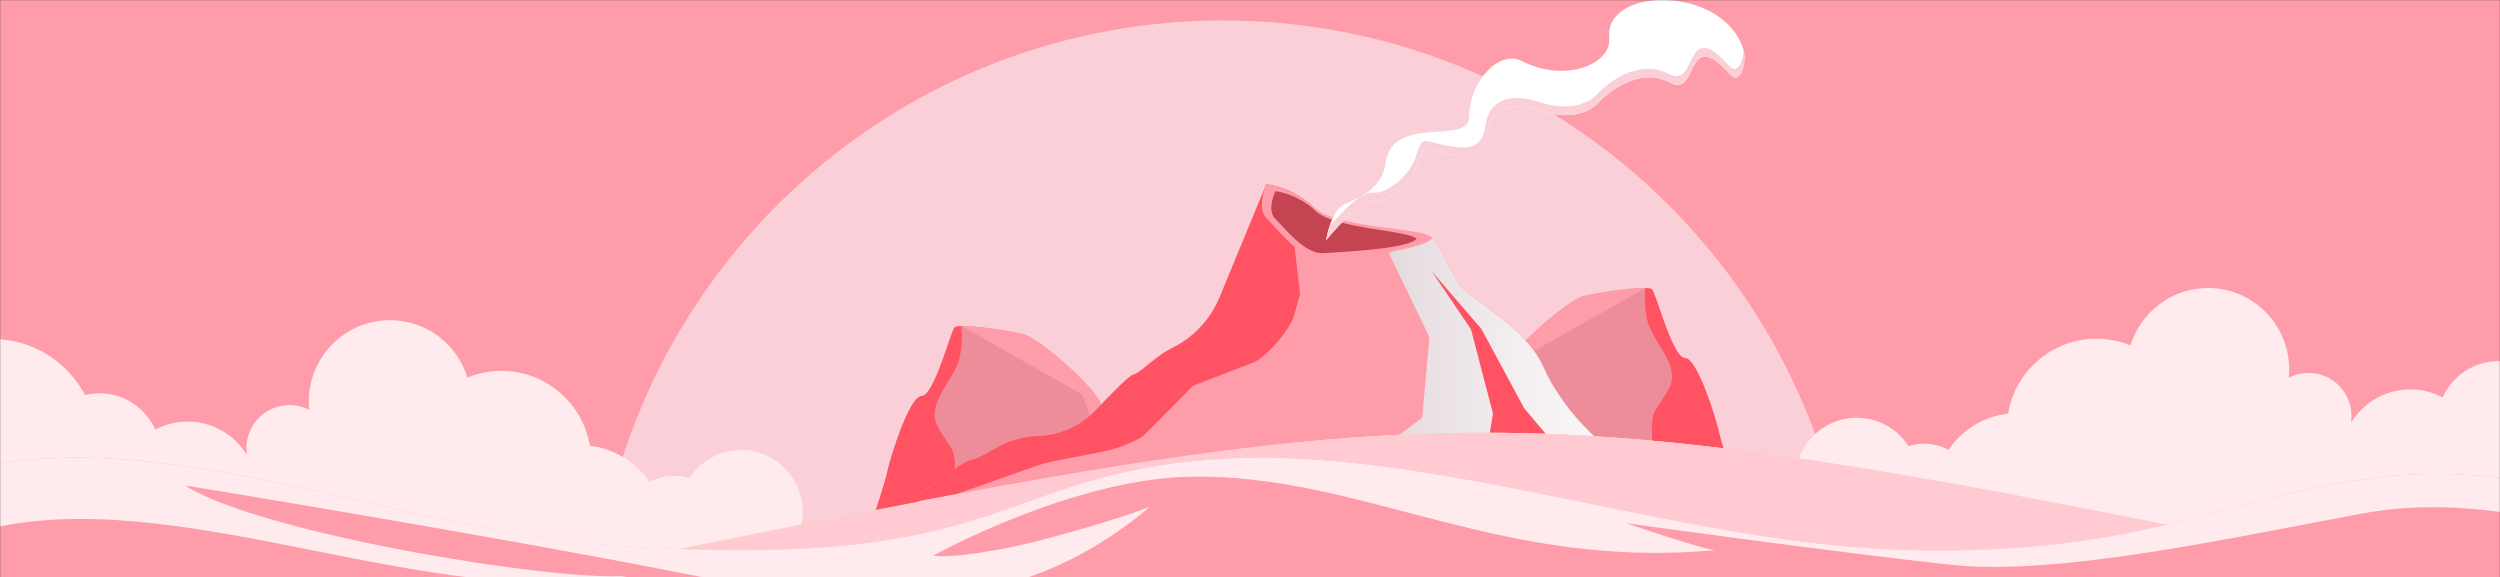 <?xml version="1.0" encoding="UTF-8"?>
<svg xmlns="http://www.w3.org/2000/svg" width="1710" height="395" viewBox="0 0 1710 395" fill="none">
  <rect x="0" y="0" width="1710" height="395" fill="#333333" stroke="none"/>
  <mask id="mask0_683_32566" style="mask-type:alpha" maskUnits="userSpaceOnUse" x="0" y="0" width="1710" height="395">
    <rect width="1710" height="395" fill="#FF3A47"></rect>
  </mask>
  <g mask="url(#mask0_683_32566)">
    <rect width="1938" height="1047" fill="#FF9CA9"></rect>
    <path d="M405 446C405 207.417 598.193 14 836.5 14C1074.81 14 1268 207.417 1268 446" fill="#FBCFD7"></path>
    <path d="M1196.97 363.207H1010.94C1012.01 356.161 1015.97 330.33 1020.13 304.989C1024.3 279.422 1028.67 254.327 1030.38 249.541C1034.13 239.216 1071.72 205.397 1082.98 202.571C1090.88 200.593 1109.38 197.691 1120.7 197.126C1122.46 197.032 1124.04 196.994 1125.38 197.032C1127.77 197.07 1129.39 197.333 1129.94 197.88C1132.76 200.706 1144.03 244.85 1152.49 244.85C1160.95 244.85 1174.1 287.128 1175.98 296.511C1177.66 304.914 1193.62 353.127 1196.97 363.207Z" fill="#EE8D9A"></path>
    <path d="M1141.23 266.442C1132.77 281.477 1129.02 279.593 1129.96 298.377C1130.9 317.162 1129.96 347.231 1129.96 347.231C1129.96 347.231 1124.91 354.692 1119.26 363.208H1196.98C1193.62 353.128 1177.68 304.915 1175.99 296.512C1174.1 287.111 1160.95 244.851 1152.49 244.851C1144.03 244.851 1132.77 200.707 1129.94 197.881C1129.39 197.335 1127.75 197.071 1125.38 197.033C1124.72 205.38 1125.04 215.667 1128.08 223.241C1133.71 237.333 1149.69 251.426 1141.23 266.461V266.442Z" fill="#FF5263"></path>
    <path d="M1125.39 197.014L1042.59 243.89L1020.11 304.972C1024.27 279.405 1028.64 254.309 1030.36 249.523C1034.11 239.199 1071.7 205.38 1082.96 202.554C1090.86 200.575 1109.36 197.674 1120.68 197.109C1122.43 197.014 1124.02 196.977 1125.35 197.014H1125.39Z" fill="#FF9CA9"></path>
    <path d="M1114.06 363.21H1031.63L1019.76 310.965C1019.76 310.965 1057.93 326.904 1079.22 337.53C1092.14 343.993 1105.54 355.316 1114.06 363.21Z" fill="#FF5263"></path>
    <path d="M1061.05 363.21H967C967.057 363.021 967.132 362.814 967.207 362.607C970.9 352.81 987.989 338.17 994.677 333.14C1001.16 328.298 1011.12 310.87 1019.75 310.946C1021.15 310.946 1022.5 311.435 1023.79 312.472C1032.6 319.518 1062.07 352.207 1061.03 363.21H1061.05Z" fill="#FF9CA9"></path>
    <g style="mix-blend-mode:multiply">
      <path d="M1061.05 363.21H967C967.057 363.022 967.132 362.814 967.207 362.607C979.096 358.839 1014.61 347.214 1017.23 342.542C1019.7 338.114 1019.83 318.916 1019.77 310.965C1021.17 310.965 1022.52 311.455 1023.8 312.491C1032.62 319.537 1062.09 352.226 1061.05 363.229V363.21Z" fill="#EE8D9A"></path>
    </g>
    <path d="M586.006 389.207H772.039C770.965 382.161 767.009 356.33 762.845 330.989C758.681 305.422 754.31 280.327 752.595 275.541C748.846 265.216 711.259 231.397 699.992 228.571C692.098 226.593 673.596 223.691 662.273 223.126C660.521 223.032 658.938 222.994 657.601 223.032C655.208 223.07 653.588 223.333 653.041 223.88C650.215 226.706 638.948 270.85 630.489 270.85C622.029 270.85 608.879 313.128 606.995 322.511C605.318 330.914 589.36 379.127 586.006 389.207Z" fill="#EE8D9A"></path>
    <path d="M641.75 292.442C650.21 307.477 653.959 305.593 653.017 324.377C652.075 343.162 653.017 373.231 653.017 373.231C653.017 373.231 658.067 380.692 663.719 389.208H586.001C589.355 379.128 605.294 330.915 606.989 322.512C608.873 313.111 622.024 270.851 630.484 270.851C638.943 270.851 650.21 226.707 653.036 223.881C653.582 223.335 655.222 223.071 657.596 223.033C658.255 231.38 657.935 241.667 654.901 249.241C649.268 263.333 633.291 277.426 641.75 292.461V292.442Z" fill="#FF5263"></path>
    <path d="M657.585 223.014L740.39 269.89L762.867 330.972C758.703 305.405 754.332 280.309 752.618 275.523C748.869 265.199 711.281 231.38 700.015 228.554C692.12 226.575 673.619 223.674 662.296 223.109C660.543 223.014 658.961 222.977 657.623 223.014H657.585Z" fill="#FF9CA9"></path>
    <path d="M668.921 389.21H751.349L763.219 336.965C763.219 336.965 725.047 352.904 703.757 363.53C690.833 369.993 677.437 381.316 668.921 389.21Z" fill="#FF5263"></path>
    <path d="M721.924 389.21H815.977C815.92 389.021 815.845 388.814 815.769 388.607C812.077 378.81 794.988 364.17 788.3 359.14C781.818 354.298 771.852 336.87 763.223 336.946C761.828 336.946 760.472 337.435 759.191 338.472C750.373 345.518 720.906 378.207 721.943 389.21H721.924Z" fill="#FF9CA9"></path>
    <g style="mix-blend-mode:multiply">
      <path d="M721.924 389.21H815.977C815.92 389.022 815.845 388.814 815.769 388.607C803.881 384.839 768.366 373.214 765.747 368.542C763.279 364.114 763.147 344.916 763.204 336.965C761.81 336.965 760.453 337.455 759.172 338.491C750.354 345.537 720.888 378.226 721.924 389.229V389.21Z" fill="#EE8D9A"></path>
    </g>
    <path d="M1243.55 345.978C1243.54 345.977 1243.54 345.976 1243.54 345.976L636.997 344.059L621.429 343.995C621.301 343.995 621.251 343.837 621.357 343.766V343.766C625.104 340.905 659.838 314.413 664.498 314.413C666.933 314.413 674.139 310.603 680.838 306.728C689.658 301.627 699.532 298.51 709.718 298.251V298.251C725.036 297.86 739.479 291.172 750.01 280.041C760.446 269.012 772.519 256.775 775.217 256.226C776.777 255.917 778.738 254.614 780.687 252.978C786.74 247.9 792.688 242.571 799.758 239.044L805.856 236.002C817.951 229.969 827.456 219.764 832.617 207.271L865.865 126.786V126.786C866.012 126.373 866.414 126.123 866.85 126.172C870.23 126.557 884.875 128.923 898.742 141.902C899.198 142.324 899.654 142.714 900.208 143.104C915.587 154.839 959.999 155.814 975.15 160.3C977.431 160.983 979.06 161.73 979.81 162.608C985.74 169.499 991.67 185.265 998.578 195.147C1005.49 204.996 1044.03 223.72 1055.89 251.35C1067.75 278.948 1103.33 319.386 1133.96 321.337C1164.12 323.289 1225.88 323.319 1237.22 333.686C1237.57 334.007 1237.82 334.392 1238.03 334.818L1243.6 345.923C1243.61 345.954 1243.58 345.99 1243.55 345.978V345.978Z" fill="#FF9CA9"></path>
    <path style="mix-blend-mode:multiply" d="M1243.54 345.976L1162.54 345.716L960.75 345.099L621 343.993C621 343.993 621.13 343.896 621.326 343.766L916.436 327.22L972.773 285.807L977.726 230.611L950.062 173.4L975.054 160.268C977.335 160.95 978.964 161.698 979.713 162.576C985.643 169.467 991.574 185.232 998.481 195.114C1005.39 204.964 1043.94 223.687 1055.8 251.318C1067.66 278.916 1103.24 319.354 1133.87 321.304C1164.5 323.287 1227.71 323.287 1237.61 334.144L1243.54 345.976Z" fill="url(#paint0_linear_683_32566)"></path>
    <path d="M901.408 171.73C901.391 171.738 901.379 171.752 901.373 171.769L890.035 205.349C882.604 227.359 866.582 245.426 845.618 255.437L835.037 260.489C828.89 263.424 823.093 267.04 817.754 271.268L792.744 291.073C781.335 300.108 767.926 306.275 753.642 309.056L721.188 315.375C716.811 316.228 712.501 317.401 708.296 318.885L637.792 343.767C637.245 343.96 636.67 344.057 636.09 344.055L621.397 343.995C621.27 343.995 621.219 343.837 621.326 343.766V343.766C625.073 340.905 659.807 314.413 664.467 314.413C666.901 314.413 674.108 310.603 680.807 306.728C689.627 301.627 699.501 298.51 709.686 298.251V298.251C725.004 297.86 739.447 291.172 749.979 280.041C760.415 269.012 772.488 256.775 775.186 256.226C776.22 256.022 777.429 255.38 778.694 254.495C786.508 249.031 793.412 242.194 801.945 237.938V237.938C816.542 230.656 828.013 218.341 834.241 203.264L865.833 126.786V126.786C865.981 126.373 866.383 126.123 866.818 126.172C870.199 126.557 884.843 128.923 898.71 141.902V141.902C899.589 142.715 900.208 143.805 900.261 145L901.445 171.665C901.447 171.692 901.432 171.718 901.408 171.73V171.73Z" fill="#FF5263"></path>
    <path d="M885.053 165.469L889.257 201.063L878.406 239.778L896.686 213.871L912.489 186.76L952.501 170.507L908.057 174.44L885.053 165.469Z" fill="#FF9CA9"></path>
    <path d="M979.679 162.641C974.954 171.256 920.638 176.196 905.812 177.659C890.986 179.122 873.945 156.953 866.549 149.574C860.065 143.105 864.561 129.94 865.767 126.819C865.93 126.364 866.027 126.137 866.027 126.137C866.027 126.137 882.84 127.144 898.644 141.935C914.479 156.725 973.749 155.717 979.679 162.641Z" fill="#FF9CA9"></path>
    <path d="M968.864 163.291C964.595 170.053 917.87 172.426 905.13 173.173C892.39 173.921 878.379 155.685 872.221 149.574C866.844 144.21 871.048 133.808 872.188 131.338C872.351 130.98 872.449 130.785 872.449 130.785C872.449 130.785 886.818 132.085 899.982 144.373C913.146 156.66 964.009 157.57 968.896 163.291H968.864Z" fill="#C54451"></path>
    <path d="M775.383 304.824L816.145 263.802L878.412 239.779L825.79 267.117L775.383 304.824Z" fill="#FF9CA9"></path>
    <path d="M1162.54 345.718L960.75 345.101L980.691 338.599L1016.76 309.994L1021.19 282.884L1005.88 224.242L1040.94 281.388L1083.46 335.641L1162.54 345.718Z" fill="#FF5263"></path>
    <path d="M979.188 185.43L1006.98 226.453L1038.85 282.656L1082.22 334.764L1160.03 345.848L1085.18 329.953L1042.56 279.308L1013.27 224.99L979.188 185.43Z" fill="#FF5263"></path>
    <path d="M907.055 164.364C907.055 164.364 910.02 143.657 920.381 139.237C930.743 134.816 945.275 129.095 947.817 111.151C952.509 77.865 1004.68 99.611 1004.87 80.108C1005.13 54.98 1025.82 34.046 1040.68 41.653C1071.08 57.191 1102.52 43.473 1100.7 26.115C1096.98 -9.382 1178.28 -10.358 1192.36 33.493C1195.39 42.953 1190.11 58.426 1183.72 51.242C1152.12 15.745 1162.74 67.495 1141.98 56.41C1121.23 45.326 1099 63.789 1093.07 70.453C1087.14 77.117 1073.07 82.285 1053.06 75.622C1033.06 68.958 1018.98 74.874 1016.76 91.875C1014.55 108.876 1003.44 108.128 988.612 105.17C973.786 102.212 973.786 98.506 969.355 112.549C964.923 126.592 949.348 138.424 940.453 137.676C931.558 136.929 919.697 149.509 907.087 164.299L907.055 164.364Z" fill="white"></path>
    <path d="M1192.52 33.95C1192.45 42.467 1188.09 50.984 1183 45.295C1151.4 9.798 1162.02 61.548 1141.26 50.464C1120.51 39.379 1098.29 57.843 1092.36 64.506C1086.42 71.17 1072.35 76.339 1052.34 69.675C1032.34 63.011 1018.26 68.927 1016.04 85.928C1013.83 102.929 1002.72 102.181 987.892 99.223C973.066 96.265 973.066 92.559 968.635 106.602C964.204 120.645 948.629 132.477 939.733 131.729C931.555 131.047 920.867 141.611 909.398 154.841C907.736 159.945 907.117 164.268 907.117 164.268C919.727 149.478 931.588 136.898 940.483 137.646C949.378 138.393 964.953 126.561 969.385 112.518C973.816 98.475 973.816 102.181 988.641 105.139C1003.47 108.097 1014.58 108.845 1016.79 91.844C1019.01 74.843 1033.09 68.927 1053.09 75.591C1073.1 82.255 1087.17 77.054 1093.1 70.422C1099.03 63.759 1121.26 45.295 1142.01 56.38C1162.77 67.464 1152.15 15.714 1183.75 51.211C1190.04 58.265 1195.25 43.442 1192.52 33.95Z" fill="#FBCFD7"></path>
    <path fill-rule="evenodd" clip-rule="evenodd" d="M256.682 452.72C248.499 472.228 229.147 435.542 210.58 435.542C192.012 435.542 182.541 429.649 172.794 420.091C164.521 446.135 140.207 465 111.498 465C85.314 465 62.791 449.306 52.752 426.79C40.524 446.387 18.814 459.424 -5.934 459.424C-10.048 459.424 -14.078 459.063 -18 458.37V233.061C-13.832 232.304 -9.535 231.903 -5.145 231.903C22.321 231.903 46.172 247.419 58.173 270.193C61.34 269.421 64.645 269.015 68.044 269.015C85.068 269.015 99.713 279.217 106.24 293.857C112.845 290.359 120.372 288.375 128.363 288.375C145.579 288.375 160.649 297.568 168.966 311.327C168.71 309.764 168.576 308.161 168.576 306.523C168.576 290.26 181.718 277.08 197.932 277.08C202.825 277.08 207.438 278.282 211.497 280.405C211.305 278.515 211.206 276.6 211.206 274.661C211.206 243.921 236.053 219 266.701 219C291.657 219 312.764 235.52 319.744 258.254C326.917 255.301 334.77 253.673 343.003 253.673C373.38 253.673 398.592 275.823 403.48 304.895C420.429 306.85 435.129 316.235 444.255 329.718C449.213 327.016 454.891 325.487 460.928 325.487C464.653 325.487 468.239 326.071 471.603 327.155C479.071 315.478 492.129 307.74 506.987 307.74C530.191 307.74 549 326.606 549 349.879C549 373.153 530.191 392.018 506.987 392.018C498.995 392.018 491.527 389.782 485.164 385.893C478.874 391.954 470.335 395.679 460.923 395.679C455.404 395.679 450.18 394.393 445.533 392.112C435.44 408.434 420.395 419.309 396.865 419.309C373.335 419.309 344.31 451.617 337.809 427.082C328.027 426.854 318.812 424.331 310.678 420.026C302.366 439.357 272.749 452.888 260.88 452.888C249.012 452.888 258.059 452.834 256.668 452.725L256.682 452.72Z" fill="#FFEAEE"></path>
    <path fill-rule="evenodd" clip-rule="evenodd" d="M1520.32 430.72C1528.5 450.229 1547.85 413.542 1566.42 413.542C1584.99 413.542 1594.46 407.649 1604.21 398.091C1612.48 424.135 1636.79 443 1665.5 443C1691.69 443 1714.21 427.306 1724.25 404.79C1736.48 424.387 1758.19 437.424 1782.93 437.424C1787.05 437.424 1791.08 437.063 1795 436.37L1795 211.061C1790.83 210.304 1786.54 209.903 1782.14 209.903C1754.68 209.903 1730.83 225.419 1718.83 248.193C1715.66 247.421 1712.35 247.015 1708.96 247.015C1691.93 247.015 1677.29 257.217 1670.76 271.857C1664.16 268.359 1656.63 266.375 1648.64 266.375C1631.42 266.375 1616.35 275.568 1608.03 289.327C1608.29 287.764 1608.42 286.161 1608.42 284.523C1608.42 268.26 1595.28 255.08 1579.07 255.08C1574.17 255.08 1569.56 256.282 1565.5 258.405C1565.7 256.515 1565.79 254.6 1565.79 252.661C1565.79 221.921 1540.95 197 1510.3 197C1485.34 197 1464.24 213.52 1457.26 236.254C1450.08 233.301 1442.23 231.673 1434 231.673C1403.62 231.673 1378.41 253.823 1373.52 282.895C1356.57 284.85 1341.87 294.235 1332.74 307.718C1327.79 305.016 1322.11 303.487 1316.07 303.487C1312.35 303.487 1308.76 304.071 1305.4 305.155C1297.93 293.478 1284.87 285.74 1270.01 285.74C1246.81 285.74 1228 304.606 1228 327.879C1228 351.153 1246.81 370.018 1270.01 370.018C1278 370.018 1285.47 367.782 1291.84 363.893C1298.13 369.954 1306.66 373.679 1316.08 373.679C1321.6 373.679 1326.82 372.393 1331.47 370.112C1341.56 386.434 1356.61 397.309 1380.13 397.309C1403.66 397.309 1432.69 429.617 1439.19 405.082C1448.97 404.854 1458.19 402.331 1466.32 398.026C1474.63 417.357 1504.25 430.888 1516.12 430.888C1527.99 430.888 1518.94 430.834 1520.33 430.725L1520.32 430.72Z" fill="#FFEAEE"></path>
    <path fill-rule="evenodd" clip-rule="evenodd" d="M1014.5 462L1890 441.227C915.825 247.591 1113.18 247.591 139 441.227L1014.5 462Z" fill="#F1E18F"></path>
    <path fill-rule="evenodd" clip-rule="evenodd" d="M1492 360.797C1029.11 268.708 963.306 274.777 448 378.998C579.984 394.186 737.031 403 905.576 403C1133.15 403 1339.75 386.938 1492 360.797Z" fill="#FFCAD1"></path>
    <path fill-rule="evenodd" clip-rule="evenodd" d="M1381 339.102C1065.92 280.354 951.042 281.663 627 343.018C723.716 353.599 849.727 360 987.537 360C1141.59 360 1280.88 352.002 1381 339.102Z" fill="#FFCAD1"></path>
    <path fill-rule="evenodd" clip-rule="evenodd" d="M-91 345.707C74.869 262.692 240.556 362.705 435.289 374.239C688.926 389.26 681.792 325.037 829.998 314.146C978.205 303.255 1150.42 373.482 1308.75 376.487C1467.09 379.491 1515.86 341.181 1623.92 326.91C1687.47 318.519 1746.85 330.903 1785 342.535V681H-91V345.702V345.707Z" fill="#FF9CA9"></path>
    <path fill-rule="evenodd" clip-rule="evenodd" d="M-91 345.628C74.869 262.812 240.556 362.586 435.289 374.091C688.926 389.077 681.792 325.008 829.998 314.143C978.205 303.279 1150.42 373.337 1308.75 376.334C1467.09 379.332 1515.86 341.113 1623.92 326.876C1687.47 318.506 1746.85 330.86 1785 342.464V367.072C1753.13 356.907 1683.17 338.875 1617.33 350.967C1528.44 367.299 1408.69 394.209 1334.77 386.341C1260.86 378.474 1112.28 357.868 1112.28 357.868C1112.28 357.868 1169.31 377.35 1173.82 376.226C1025.2 390.241 932.902 324.402 815.125 326.029C733.705 327.153 638.405 379.982 638.405 379.982C638.405 379.982 646.284 382.605 683.426 375.861C720.569 369.118 784.355 348.512 786.981 346.264C683.397 434.281 569.559 412.305 458.308 390.477C330.367 365.376 126.634 332.033 126.634 332.033C175.531 364.055 376.865 397.862 429.232 393.854C298.753 418.714 133.728 335.306 3.383 359.387C-36.352 366.727 -69.032 369.551 -90.995 370.582V345.628H-91Z" fill="#FFEAEE"></path>
  </g>
  <defs>
    <linearGradient id="paint0_linear_683_32566" x1="621" y1="253.171" x2="1243.54" y2="253.171" gradientUnits="userSpaceOnUse">
      <stop stop-color="#6F3145"></stop>
      <stop offset="0.07" stop-color="#855161"></stop>
      <stop offset="0.19" stop-color="#A57E8B"></stop>
      <stop offset="0.31" stop-color="#C0A6AE"></stop>
      <stop offset="0.43" stop-color="#D7C6CB"></stop>
      <stop offset="0.56" stop-color="#E8DFE2"></stop>
      <stop offset="0.69" stop-color="#F5F1F2"></stop>
      <stop offset="0.83" stop-color="#FCFBFB"></stop>
      <stop offset="1" stop-color="white"></stop>
    </linearGradient>
  </defs>
</svg>
